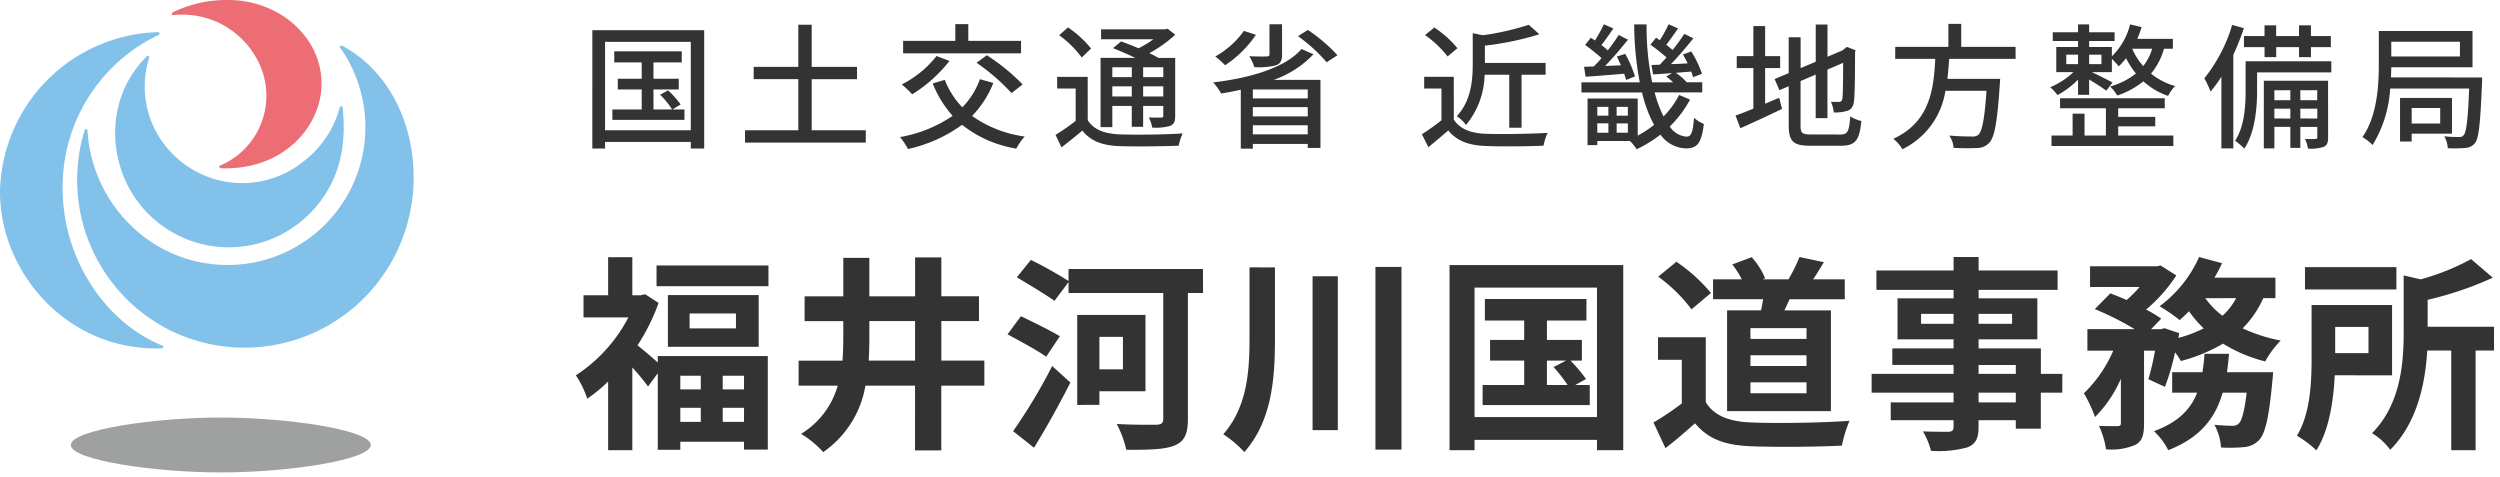 <svg xmlns="http://www.w3.org/2000/svg" xmlns:xlink="http://www.w3.org/1999/xlink" width="314.266" height="60" viewBox="0 0 314.266 60"><defs><clipPath id="a"><rect width="52" height="59.388" fill="none"/></clipPath></defs><g transform="translate(-22 -32)" style="isolation:isolate"><g transform="translate(93.745 29.33)"><rect width="314" height="60" transform="translate(-71.745 2.67)" fill="none"/><g transform="translate(0 -50.923)"><path d="M16.094-7.1v1.716H13.52V-7.1Zm5.434,1.716H18.85V-7.1h2.678ZM18.85-1.3V-3.068h2.678V-1.3ZM13.52-3.068h2.574V-1.3H13.52ZM10.686-8.762c-.728-.65-1.846-1.612-2.548-2.158a25.488,25.488,0,0,0,2.652-5.33L9.1-17.342l-.546.13H7.488V-22H4.446v4.784H1.352v2.782H6.994A19.293,19.293,0,0,1,.39-7.15,11.875,11.875,0,0,1,1.82-4.212,19.54,19.54,0,0,0,4.446-6.37V2.262H7.488v-10.4A29.489,29.489,0,0,1,9.464-5.746L10.686-7.41V2.21H13.52V1.2h8.008v.988h2.99V-9.568H10.686Zm9.828-4.29H14.69v-1.872h5.824ZM11.96-17.238v6.5H23.374v-6.5Zm-1.43-3.718v2.6H24.6v-2.6ZM37.206-9q.078-1.521.078-3.042v-1.924H43.03V-9ZM51.74-9H46.332v-4.966h4.732v-3.12H46.332V-21.97h-3.3v4.888H37.284v-4.836H34.008v4.836H29.146v3.12h4.862v1.9c0,1.04-.026,2.054-.1,3.068H28.392V-5.85h4.914A10.391,10.391,0,0,1,28.7.208,12.694,12.694,0,0,1,31.486,2.5a12.7,12.7,0,0,0,5.3-8.346h6.24V2.288h3.3V-5.85H51.74ZM57.98,1.95c1.56-2.522,3.2-5.486,4.576-8.19L60.268-8.32A69.256,69.256,0,0,1,55.354-.13Zm3.25-14.014c-1.144-.7-3.458-1.82-4.888-2.522L54.652-12.3c1.56.832,3.8,2.054,4.862,2.808Zm7.93.078V-7.9H66.2v-4.082Zm2.834,6.838v-9.594h-8.58v11.31H66.2V-5.148Zm7.228-15.366h-16.9v1.508a52.148,52.148,0,0,0-4.732-2.652l-1.768,2.184c1.508.91,3.692,2.21,4.732,2.964l1.768-2.366V-17.5H74.23V-1.716c0,.572-.234.754-.858.78-.624,0-2.938.026-4.992-.1a12.92,12.92,0,0,1,1.2,3.25c2.886,0,4.81-.026,6.084-.546,1.222-.52,1.664-1.43,1.664-3.328V-17.5h1.9Zm5.85-.208v8.944c0,4.29-.338,8.658-3.3,12.038A13.739,13.739,0,0,1,84.422,2.5c3.458-3.926,3.848-9.2,3.848-14.248v-8.97ZM93-19.6V-.26h3.172V-19.6Zm7.9-1.17V2.184h3.276V-20.774ZM122.46-9h2.418l-1.586.806a19.8,19.8,0,0,1,1.768,2.262h-2.6Zm3.562,3.068,1.352-.754A20.066,20.066,0,0,0,125.424-9h1.43v-2.6H122.46V-14.04h4.966v-2.7H114.66v2.7h4.94V-11.6h-4.29V-9h4.29v3.068h-5.226v2.522h13.468V-5.928ZM113.36-1.9V-18.174h15.392V-1.9Zm-3.146-19.11V2.262h3.146V.962h15.392v1.3h3.3v-23.27Zm44.876,9.282h-7.046v-1.352h7.046Zm0,3.406h-7.046V-9.672h7.046Zm0,3.432h-7.046V-6.266h7.046Zm-9.984-10.426V-2.652h13.052V-15.314h-5.85c.208-.442.442-.91.65-1.4H159.9v-2.5h-3.978c.416-.624.884-1.378,1.352-2.158l-3.068-.65a21.48,21.48,0,0,1-1.378,2.808h-3.25l.312-.13A9.221,9.221,0,0,0,148.2-22l-2.444.91a10.882,10.882,0,0,1,1.2,1.872h-3.614v2.5h6.292c-.078.468-.156.936-.26,1.4ZM143.078-17.5a20.82,20.82,0,0,0-4.342-3.926l-2.288,1.872a19.675,19.675,0,0,1,4.186,4.108Zm-.65,5.564h-6.006V-9.1h2.99v5.486a34.146,34.146,0,0,1-3.562,2.392L137.358,2c1.43-1.092,2.574-2.106,3.718-3.12,1.69,2.028,3.822,2.756,7.02,2.886,3.094.13,8.32.078,11.44-.078a16.194,16.194,0,0,1,.962-3.12c-3.458.26-9.308.338-12.35.208-2.7-.1-4.654-.806-5.72-2.548ZM181.4-3.744h-4.68V-4.966h4.68Zm-4.68-4.706h4.68v1.118h-4.68Zm-7.228-5.174v-1.248h4.082v1.248Zm11.44-1.248v1.248h-4.212v-1.248Zm6.318,7.54h-2.7v-3.2h-7.826v-1.144h7.384v-5.148h-7.384v-1.066h9.932v-2.444h-9.932v-1.69h-3.146v1.69h-9.7v2.444h9.7v1.066H166.53v5.148h7.046v1.144h-7.7v2.08h7.7v1.118h-10.3v2.366h10.3v1.222h-7.9v2.236h7.9V-.7c0,.468-.156.624-.65.65-.416,0-1.95,0-3.2-.052a9.531,9.531,0,0,1,1.014,2.444,13.693,13.693,0,0,0,4.6-.442c1.014-.442,1.378-1.066,1.378-2.6v-.806h4.68V-.442h3.146V-4.966h2.7Zm20.7-.208c.1-.754.182-1.534.26-2.314h-3.094a21.707,21.707,0,0,1-.26,2.314h-3.8v2.574H204.2C203.4-2.938,201.89-1.274,198.77-.13a8.745,8.745,0,0,1,1.794,2.392c4.108-1.612,5.954-4.134,6.838-7.228h3.016c-.286,2.418-.624,3.536-.988,3.874a1.059,1.059,0,0,1-.832.286,22.019,22.019,0,0,1-2.236-.13,6.817,6.817,0,0,1,.832,2.86,19.866,19.866,0,0,0,2.912-.052,2.859,2.859,0,0,0,1.9-.91c.754-.832,1.222-2.834,1.638-7.332.052-.364.1-1.17.1-1.17Zm1.144-9.308a7.9,7.9,0,0,1-1.716,2.21,10.2,10.2,0,0,1-2.158-2.21Zm4.94,0v-2.574h-7.67a17.433,17.433,0,0,0,.962-1.82l-2.886-.78a15.5,15.5,0,0,1-4.966,6.188,22.7,22.7,0,0,1,2.522,1.742,15.48,15.48,0,0,0,1.17-1.118,14.7,14.7,0,0,0,1.846,2.158,15.752,15.752,0,0,1-3.172,1.2l.1-.6-1.872-.624-.416.13h-1.248l1.274-1.326a14.55,14.55,0,0,0-1.9-1.144,19.407,19.407,0,0,0,3.8-4.29L199.6-20.956l-.468.1h-8.4v2.6h6.24a16.236,16.236,0,0,1-1.638,1.638c-.7-.312-1.43-.6-2.054-.832l-1.95,1.976a37.717,37.717,0,0,1,5.018,2.522H190.4v2.7h3.25a16.336,16.336,0,0,1-3.692,5.356,17.326,17.326,0,0,1,1.4,2.99,15.753,15.753,0,0,0,3.25-4.81v5.564c0,.312-.1.364-.416.39-.338,0-1.378,0-2.34-.026a10.3,10.3,0,0,1,.884,2.938,7.669,7.669,0,0,0,3.666-.546c.91-.468,1.118-1.3,1.118-2.7v-9.152H198.9a33.886,33.886,0,0,1-.832,3.588l2.08.962a30.35,30.35,0,0,0,1.274-4.342,9.839,9.839,0,0,1,.728,1.092,20.811,20.811,0,0,0,5.3-2.184,18.728,18.728,0,0,0,5.3,2.236,11.874,11.874,0,0,1,1.95-2.626,20.231,20.231,0,0,1-4.784-1.534,12.772,12.772,0,0,0,2.6-3.8Zm15.21-3.9H217.75v2.808h11.492Zm-3.51,7.514v3.3h-4.186v-3.3ZM228.7-7.15v-8.84H218.582v6.6c0,2.99-.13,7.046-1.846,9.828a13.4,13.4,0,0,1,2.444,1.846c1.612-2.548,2.158-6.266,2.314-9.438Zm12.818-6.11h-8.346v-3.38a43.315,43.315,0,0,0,8.19-2.782l-2.73-2.34a29.169,29.169,0,0,1-6.344,2.548l-2.132-.494v7.176c0,3.848-.364,9-3.978,12.662a7.64,7.64,0,0,1,2.288,2.08c3.458-3.458,4.42-8.5,4.654-12.48h3.016V2.262H239.2V-10.27h2.314Z" transform="translate(0.255 107.923)" fill="#333"/><path d="M84.416,3.26l-.374-.439A13.342,13.342,0,0,0,81.509.686L81,.376l.391-.446c2.932-3.344,3.178-7.8,3.178-11.708v-9.444h4.2v9.47A36.524,36.524,0,0,1,88.131-4.1,14.977,14.977,0,0,1,84.8,2.826ZM82.511.152A15.662,15.662,0,0,1,84.4,1.743c3.1-3.857,3.367-8.974,3.367-13.495v-8.47h-2.2v8.444C85.572-7.848,85.328-3.388,82.511.152ZM31.4,3.166l-.295-.346A12.212,12.212,0,0,0,28.46.644l-.723-.4.695-.452A10,10,0,0,0,32.622-5.35h-4.73V-9.5h5.545c.048-.775.071-1.6.071-2.568v-1.4H28.646v-4.12h4.862v-4.836h4.276v4.836H42.53V-22.47h4.3v4.888h4.732v4.12H46.832V-9.5H52.24V-5.35H46.832V2.788h-4.3V-5.35H37.194a14.351,14.351,0,0,1-1.672,4.291,12.844,12.844,0,0,1-3.75,3.965ZM29.609.192a14.693,14.693,0,0,1,1.945,1.639A12.15,12.15,0,0,0,36.3-5.95l.081-.4H43.53V1.788h2.3V-6.35H51.24V-8.5H45.832v-5.966h4.732v-2.12H45.832V-21.47h-2.3v4.888H36.784v-4.836H34.508v4.836H29.646v2.12h4.862v2.4c0,1.184-.034,2.171-.105,3.106l-.036.462H28.892V-6.35h5.076l-.181.637A10.732,10.732,0,0,1,29.609.192ZM219.26,3.1l-.442-.465A13.016,13.016,0,0,0,216.5.882l-.467-.251.278-.451c1.561-2.531,1.772-6.256,1.772-9.566v-7.1H229.2v9.527a28.6,28.6,0,0,0,.456-5.569V-17.44h-12.4v-3.808h12.492v.932l2.527.586a28.412,28.412,0,0,0,6.1-2.459l.309-.187,3.587,3.075-.692.331a43.061,43.061,0,0,1-7.906,2.723v2.488h8.346v3.99H239.7V2.762h-4.068V-9.77h-2.048c-.392,5.413-2,9.56-4.769,12.334l-.44.44-.335-.524a7.254,7.254,0,0,0-2.09-1.9l-.616-.308.483-.49a12.762,12.762,0,0,0,3.313-6.429h-7.164c-.244,4.014-1.039,7.11-2.365,9.205Zm17.373-1.336H238.7V-10.77h2.314v-1.99h-8.346v-4.274l.383-.092a44.593,44.593,0,0,0,7.389-2.424l-1.868-1.6a30.828,30.828,0,0,1-6.149,2.417l-.125.036-1.646-.381v6.547A27.662,27.662,0,0,1,230-6.014,13.905,13.905,0,0,1,226.955.028,9.439,9.439,0,0,1,228.5,1.442c2.429-2.675,3.812-6.621,4.113-11.741l.028-.471h3.987ZM217.415.266A16.41,16.41,0,0,1,219.064,1.5a20.724,20.724,0,0,0,1.931-8.673l.023-.475H228.2v-7.84h-9.114v6.1C219.082-6.116,218.877-2.444,217.415.266Zm.835-18.706h10.492v-1.808H218.25ZM200.309,2.9l-.2-.427A8.2,8.2,0,0,0,198.44.245l-.46-.4a2.506,2.506,0,0,1-1.34,2.212,8.131,8.131,0,0,1-3.9.6h-.457L192.24,2.2A9.864,9.864,0,0,0,191.4-.568l-.226-.482-.068.063-.226-.769a16,16,0,0,0-1.36-2.886l-.2-.351.3-.268a15.3,15.3,0,0,0,3.238-4.483H189.9v-3.7h4.555a36.4,36.4,0,0,0-3.306-1.558l-.7-.281,2.433-2.465h-2.647v-3.6h8.843l.616-.137,2.566,1.62-.255.42a16.373,16.373,0,0,1-1.886,2.463,15.084,15.084,0,0,0,3.859-5.231l.17-.4,3.877,1.048-.246.537c-.178.388-.361.756-.553,1.112h7.307v3.574h-1.69a13.265,13.265,0,0,1-2.071,3.128,20.171,20.171,0,0,0,4.032,1.211l.97.188-.726.67A11.341,11.341,0,0,0,213.2-8.657l-.184.344-.379-.095a19.245,19.245,0,0,1-3.926-1.45l-.005.053c-.058.582-.118,1.179-.189,1.764h5.763l-.034.532c0,.033-.053.812-.106,1.2-.426,4.6-.9,6.661-1.764,7.61l-.009.01a3.353,3.353,0,0,1-2.193,1.06h-.007a15.6,15.6,0,0,1-1.762.083c-.4,0-.811-.009-1.231-.028l-.464-.02-.014-.464a6.29,6.29,0,0,0-.765-2.624l-.074-.127a11.986,11.986,0,0,1-5.109,3.54ZM192.614-.264a11.192,11.192,0,0,1,.559,1.921,6.486,6.486,0,0,0,2.987-.481l.015-.008c.641-.33.847-.879.847-2.259v-9.652H199.5l-.1.587c-.193,1.094-.452,2.245-.725,3.227l1.2.557a32.367,32.367,0,0,0,1.063-3.773l.238-1.056.649.866c.216.288.408.564.561.806.811-.235,1.561-.49,2.258-.767l0-.057h.139a16.658,16.658,0,0,0,2.41-1.2l.262-.16.261.161a18.266,18.266,0,0,0,4.8,2.081,14.059,14.059,0,0,1,1.229-1.74A20.208,20.208,0,0,1,209.71-12.6l-.642-.3.5-.5a12.241,12.241,0,0,0,2.5-3.65l.133-.292h1.329v-1.574h-8.06l.463-.76c.241-.4.465-.8.679-1.234l-1.894-.512a16.3,16.3,0,0,1-4.365,5.549c.538.346,1.15.774,1.621,1.135.3-.271.57-.538.823-.808l.421-.449.353.5a14.172,14.172,0,0,0,1.783,2.084l.5.48-.612.323a16.235,16.235,0,0,1-3.274,1.236l-.759.207.165-.949-1.311-.437-.335.1H190.9v1.7h3.518l-.311.7a17.407,17.407,0,0,1-3.522,5.253,21.177,21.177,0,0,1,.977,1.98,16.847,16.847,0,0,0,2.6-4.113l.952.214v5.564a.82.82,0,0,1-.874.888l-.042,0C193.943-.254,193.314-.254,192.614-.264Zm7.042.322a10.2,10.2,0,0,1,1.139,1.57A9.767,9.767,0,0,0,206.921-5.1l.1-.363h3.956l-.066.559c-.365,3.088-.783,3.847-1.144,4.182l-.006.005a1.552,1.552,0,0,1-1.166.414c-.133,0-.682,0-1.41-.054a7.7,7.7,0,0,1,.468,1.8c.254.007.5.011.747.011a14.888,14.888,0,0,0,1.639-.075,2.349,2.349,0,0,0,1.6-.755c.668-.745,1.119-2.851,1.506-7.037l0-.025c.021-.149.043-.383.061-.6h-5.834l.078-.568c.078-.567.143-1.159.2-1.746h-2.076c-.056.7-.131,1.309-.233,1.9l-.072.415h-3.717v1.574h3.383l-.272.685A8.59,8.59,0,0,1,199.656.058Zm-1.634-6.184v5.034c0,.25-.006.487-.022.712l.6-.219a8.089,8.089,0,0,0,4.832-3.867h-2.872v-.907l-.141.354Zm-6.584,4.835.429.012c.886.024,1.839.026,2.242.026V-4.672A13.309,13.309,0,0,1,191.7-1.529Zm14.888-.152.091.01a21.643,21.643,0,0,0,2.181.127.575.575,0,0,0,.494-.154c.1-.1.437-.6.759-3.006h-2.077A11.273,11.273,0,0,1,206.327-1.443Zm-4.887-6.6h2.987c.054-.364.1-.744.135-1.155-.708.264-1.466.508-2.279.732l-.382.106-.19-.348q-.03-.055-.066-.115C201.582-8.567,201.513-8.306,201.44-8.04Zm-3.418-1.7V-8.45c.1-.424.192-.86.277-1.294Zm9.094-.61h.664q-.164-.094-.327-.191Q207.286-10.448,207.116-10.354ZM200.075-13.6l2.433.811-.04.231a15.434,15.434,0,0,0,1.7-.635,15.2,15.2,0,0,1-1.055-1.242c-.244.24-.5.479-.787.724l-.32.277-.326-.269a22.132,22.132,0,0,0-2.452-1.693l-.434-.248-.14.129a12.951,12.951,0,0,1,1.327.842l.459.338-.855.89Zm-7.866-2.041a39.194,39.194,0,0,1,4.4,2.269l.955.58,1.345-1.4c-.389-.251-.849-.515-1.359-.778l-.659-.341.563-.483a19.867,19.867,0,0,0,3.429-3.756l-1.376-.869-.32.071h-7.953v1.6h6.832l-.714.827a16.658,16.658,0,0,1-1.69,1.69l-.24.207-.29-.129c-.511-.227-1.077-.459-1.724-.706Zm1.677-2.107c.5.191.945.373,1.36.552.2-.177.392-.362.581-.552ZM170.742,2.84h-.4l-.085-.4A9.071,9.071,0,0,0,169.3.153l-.477-.8.927.039c.818.034,1.882.051,3.163.052a.982.982,0,0,0,.156-.019.9.9,0,0,0,.008-.131v-.306h-7.9V-4.244h7.9v-.222h-10.3V-7.832h10.3V-7.95h-7.7v-3.08h7.7v-.144H166.03v-6.148h7.046v-.066h-9.7v-3.444h9.7v-1.69h4.146v1.69h9.932v3.444h-9.932v.066h7.384v6.148h-7.384v.144h7.826v3.2h2.7v3.366h-2.7V.058H180.9V-1.008h-3.68V-.7c0,1.7-.455,2.525-1.678,3.058l-.016.007A13.7,13.7,0,0,1,170.742,2.84Zm-.17-2.417a10.382,10.382,0,0,1,.557,1.416,12.19,12.19,0,0,0,4.024-.4c.754-.33,1.07-.7,1.07-2.138V-2.008h5.68V-.942h2.146V-5.466h2.7V-6.832h-2.7v-3.2h-7.826v-2.144h7.384v-4.148h-7.384v-2.066h9.932v-1.444h-9.932v-1.69h-2.146v1.69h-9.7v1.444h9.7v2.066H167.03v4.148h7.046v2.144h-7.7v1.08h7.7v2.118h-10.3v1.366h10.3v2.222h-7.9v1.236h7.9V-.7A1.032,1.032,0,0,1,172.952.447h-.026C172.036.448,171.248.44,170.572.423Zm-33.4,2.353-1.965-4.2.4-.23a33.984,33.984,0,0,0,3.313-2.207V-8.6h-2.99v-3.834h7.006v8.519a4.122,4.122,0,0,0,1.678,1.449V-15.814h4.357c.026-.134.051-.269.075-.4h-6.2v-.425L140.522-14.7l-.308-.476a19.293,19.293,0,0,0-4.065-3.978l-.513-.383,3.076-2.517.31.217a25.213,25.213,0,0,1,3.815,3.262v-1.142H146.1a9.829,9.829,0,0,0-.736-1.057l-.438-.541,3.414-1.271.227.253a10.112,10.112,0,0,1,1.713,2.616h2.256a21.143,21.143,0,0,0,1.2-2.489l.154-.4,4.17.883-.361.6c-.31.517-.6.985-.861,1.4H160.4v3.5h-7.114q-.092.206-.186.4h5.558V-2.152H145.392a10.45,10.45,0,0,0,2.775.43c.941.04,2.177.061,3.579.061,3.174,0,6.513-.1,8.715-.268l.85-.064-.359.773a15.618,15.618,0,0,0-.923,3l-.069.393-.4.02c-1.907.1-4.572.152-7.127.152-1.7,0-3.2-.026-4.359-.074-3.316-.135-5.4-.919-7.043-2.679-1.017.9-2.085,1.829-3.371,2.811Zm3.962-4.61.33.4c1.512,1.814,3.378,2.573,6.656,2.707,1.141.048,2.634.073,4.317.073,2.371,0,4.834-.049,6.69-.133a18.76,18.76,0,0,1,.614-2.086c-2.187.135-5.157.217-7.992.217-1.415,0-2.667-.021-3.619-.062-3.087-.119-5.034-1-6.125-2.787l-.074-.12v-7.8h-5.006V-9.6h2.99v6.232l-.194.15a34.874,34.874,0,0,1-3.223,2.2l1.051,2.246c1.2-.942,2.212-1.842,3.2-2.716Zm4.476-1.318h12.052V-14.814H151.52l.335-.713q.082-.174.168-.354c.159-.333.324-.677.473-1.031l.129-.306H159.4v-1.5h-4.412l.518-.777c.284-.426.611-.941.976-1.537l-1.97-.417a22.584,22.584,0,0,1-1.254,2.487l-.145.245h-3.535l-.1-.489-.063.022a8.481,8.481,0,0,0-1.369-2.225l-1.492.556a11.714,11.714,0,0,1,.843,1.413l.362.724h-3.923v1.5h6.382l-.1.582c-.078.467-.158.949-.265,1.43l-.087.392h-4.165Zm-8.354-16.412a21.621,21.621,0,0,1,3.476,3.388l1.659-1.394a21.856,21.856,0,0,0-3.63-3.225Zm-4.7,22.326h-4.3v-1.3H113.86v1.3h-4.146v-24.27h22.84Zm-3.3-1h2.3v-22.27h-20.84V1.762h2.146V.462h16.392Zm-121.264,1H3.946V-5.229A18.894,18.894,0,0,1,2.1-3.8l-.557.377-.2-.642A11.549,11.549,0,0,0,0-6.833l-.362-.442.487-.3A18.591,18.591,0,0,0,6.15-13.93H.852v-3.782H3.946V-22.5H7.988v4.784H8.5l.7-.166,2.2,1.421-.129.371A25.566,25.566,0,0,1,8.8-11.032c.421.341.919.762,1.386,1.166v-.2H25.018V2.684h-3.99V1.7H14.02V2.71H10.186V-5.884l-.729.993-.4-.566c-.254-.358-.632-.836-1.068-1.351Zm-3.042-1H6.988v-11.2l.871.961c.593.655,1.167,1.332,1.6,1.889l1.154-1.571-.261-.233c-.731-.653-1.832-1.6-2.522-2.136l-.36-.28.246-.384a25.466,25.466,0,0,0,2.468-4.856l-1.177-.761-.4.094H6.988V-21.5H4.946v4.784H1.852v1.782H7.816l-.378.73A19.946,19.946,0,0,1,1.095-7.008,14.139,14.139,0,0,1,2.068-5,19.811,19.811,0,0,0,4.1-6.729l.848-.822Zm6.24-.052H13.02V.7h9.008v.988h1.99V-9.068H11.186Zm58.39,1h-.422l-.071-.416A12.454,12.454,0,0,0,67.941-.8l-.434-.8.9.057c1.1.07,2.467.105,4.057.105l.892,0a.8.8,0,0,0,.341-.059.559.559,0,0,0,.028-.221V-17H61.822v-.374L60.66-15.816l-.4-.289c-.912-.661-2.731-1.757-4.193-2.637l-.5-.3-.491-.3,2.382-2.942.359.18c1.237.619,2.851,1.489,4.008,2.19v-1.1h17.9V-17h-1.9V-1.664c0,1.771-.335,3.093-1.968,3.788l-.007,0C74.489,2.682,72.58,2.71,69.576,2.71ZM69.2-.5a14.189,14.189,0,0,1,.78,2.206c2.659,0,4.38-.056,5.488-.508.879-.375,1.355-.945,1.355-2.866V-18h1.9v-2.016h-15.9V-18H74.73V-1.716c0,1.1-.763,1.256-1.337,1.28h-.021l-.9,0C71.244-.434,70.149-.455,69.2-.5ZM56.572-19.606l.011.007c1.289.776,2.853,1.718,3.86,2.4l1.224-1.638c-1.031-.651-2.636-1.529-3.943-2.194Zm1.538,22.3L54.669-.035l.279-.388a68.865,68.865,0,0,0,4.874-8.125l.3-.584L62.914-6.59v-8.652h9.58V-4.648H66.7v1.716H62.914v-2.91c-1.46,2.855-3.058,5.709-4.509,8.055ZM56.036-.227l1.813,1.436c1.328-2.18,2.762-4.752,4.088-7.335L60.414-7.512A71.863,71.863,0,0,1,56.036-.227Zm7.878-3.7H65.7V-5.648h5.8v-8.594h-7.58Zm40.768,6.616h-4.276V-21.274h4.276Zm-3.276-1h2.276V-20.274h-2.276ZM96.674.24H92.5V-20.1h4.172ZM93.5-.76h2.172V-19.1H93.5ZM22.028-.8H18.35V-3.568h3.678Zm-2.678-1h1.678v-.768H19.35Zm-2.756,1H13.02V-3.568h3.574Zm-2.574-1h1.574v-.768H14.02Zm115.232.4H112.86V-18.674h16.392Zm-15.392-1h14.392v-.508H113.874V-6.428H119.1V-8.5h-4.29v-3.6h4.29V-13.54h-4.94v-3.7h13.766v3.7H122.96V-12.1h4.394v3.6h-.79a16,16,0,0,1,1.226,1.537l.3.45-.145.081h.307V-17.674H113.86Zm1.014-1.508h12.468V-5.428H121.96V-9.5h4.394v-1.6H121.96V-14.54h4.966v-1.7H115.16v1.7h4.94V-11.1h-4.29v1.6h4.29v4.068h-5.226Zm9.215-4.128A17.738,17.738,0,0,1,125.481-6.2l1.159-.646a23.532,23.532,0,0,0-1.553-1.781l.018.075ZM122.96-6.428H124.1c-.318-.42-.708-.894-1.138-1.383ZM181.9-3.244h-5.68V-5.466h5.68Zm-4.68-1h3.68v-.222h-3.68ZM155.59-4.388h-8.046V-6.766h8.046Zm-7.046-1h6.046v-.378h-6.046ZM22.028-4.882H18.35V-7.6h3.678Zm-2.678-1h1.678V-6.6H19.35Zm-2.756,1H13.02V-7.6h3.574Zm-2.574-1h1.574V-6.6H14.02ZM181.9-6.832h-5.68V-8.95h5.68Zm-4.68-1h3.68V-7.95h-3.68ZM69.66-7.4H65.7v-5.082H69.66ZM66.7-8.4H68.66v-3.082H66.7Zm88.894.584h-8.046v-2.352h8.046Zm-7.046-1h6.046v-.352h-6.046ZM43.53-8.5H36.68l.027-.526c.051-1,.077-2.016.077-3.016v-2.424H43.53Zm-5.8-1h4.8v-3.966H37.784v1.424C37.784-11.2,37.766-10.342,37.73-9.5Zm21.915.711-.42-.3a53.693,53.693,0,0,0-4.809-2.775l-.511-.272,2.282-3.089.815.4c1.45.71,3.436,1.683,4.488,2.329l.442.272ZM55.4-12.466c1.8.971,3.138,1.735,3.979,2.28L60.52-11.9c-1.074-.608-2.715-1.411-3.957-2.02l-.067-.033ZM226.232-9.432h-5.186v-4.3h5.186Zm-4.186-1h3.186v-2.3h-3.186Zm-198.172.194H11.46v-7.5H23.874Zm-11.414-1H22.874v-5.5H12.46Zm143.13.012h-8.046v-2.352h8.046Zm-7.046-1h6.046v-.352h-6.046Zm-127.53-.326H14.19v-2.872h6.824Zm-5.824-1h4.824v-.872H15.19Zm166.244.428h-5.212v-2.248h5.212Zm-4.212-1h3.212v-.248h-3.212Zm-3.146,1h-5.082v-2.248h5.082Zm-4.082-1h3.082v-.248h-3.082Zm37.407.132-.327-.248a10.649,10.649,0,0,1-2.264-2.319l-.56-.789h5.674l-.39.735a8.384,8.384,0,0,1-1.825,2.349Zm-1.147-2.356a9.8,9.8,0,0,0,1.092,1.05,7.251,7.251,0,0,0,.862-1.05ZM25.1-17.856H10.03v-3.6H25.1Zm-14.066-1H24.1v-1.6H11.03Z" transform="translate(0.255 107.923)" fill="rgba(0,0,0,0)"/><path d="M11.526-3.57,12.563-4.2a11.991,11.991,0,0,0-1.581-1.768l-1,.544A10.833,10.833,0,0,1,11.492-3.57H9.146V-6.086h3.179V-7.429H9.146V-9.486H12.7V-10.88H4.216v1.394H7.667v2.057H4.658v1.343H7.667V-3.57H3.978v1.309h9.061V-3.57ZM3.06-.952V-12.07H13.838V-.952Zm-1.6-12.58V1.343h1.6V.51H13.838v.833h1.683V-13.532ZM29.036-.952V-7.378h5.695V-8.925H29.036v-5.3H27.353v5.3h-5.61v1.547h5.61V-.952h-6.7V.6H35.836V-.952ZM55.352-12.189h-6.63V-14.3H47.09v2.108H40.528v1.564H55.352ZM49.759-9.435a25.455,25.455,0,0,1,4.4,3.808l1.394-1.088a25.367,25.367,0,0,0-4.505-3.672Zm-5.032-.85a13.065,13.065,0,0,1-4.369,3.57,13.15,13.15,0,0,1,1.309,1.241,17.975,17.975,0,0,0,4.692-4.2Zm5.457,2.907a9.766,9.766,0,0,1-2.21,3.536,10.271,10.271,0,0,1-2.21-3.451l-1.513.459a13.529,13.529,0,0,0,2.5,4.063A16.728,16.728,0,0,1,40.137-.1a8.85,8.85,0,0,1,1,1.5,18.094,18.094,0,0,0,6.8-3.043,14.72,14.72,0,0,0,6.817,2.992A7.56,7.56,0,0,1,55.811-.17,14.8,14.8,0,0,1,49.2-2.754,12.633,12.633,0,0,0,51.867-6.9Zm19.091-1.5v1.241H66.827V-8.874Zm3.961,1.241H70.7V-8.874h2.533ZM70.7-5.2V-6.477h2.533V-5.2Zm-3.876,0V-6.477h2.448V-5.2Zm0,1.19h2.448v2.618H70.7V-4.012h2.533v1.19c0,.2-.068.272-.255.272-.2,0-.85.017-1.564-.017a4.333,4.333,0,0,1,.425,1.275,6.465,6.465,0,0,0,2.278-.221c.493-.221.612-.578.612-1.292v-7.242H72.641c-.323-.187-.714-.391-1.156-.6a16.807,16.807,0,0,0,3.247-2.312l-.952-.765-.323.085H65.416v1.241h6.579a13.7,13.7,0,0,1-1.87,1.139c-.748-.323-1.53-.629-2.193-.867l-1.02.85c.867.34,1.887.782,2.805,1.224H65.348v8.7h1.479Zm-2.669-7.225a13.485,13.485,0,0,0-2.907-2.652l-1.1.986A13.079,13.079,0,0,1,62.985-10.1Zm-.425,3.57H59.891V-6.2H62.22v4.063A26.516,26.516,0,0,1,59.687-.374l.748,1.564c.952-.714,1.8-1.411,2.618-2.108C64.09.391,65.552.952,67.66,1.037c1.972.068,5.542.034,7.5-.051a7.863,7.863,0,0,1,.51-1.547c-2.159.153-6.069.2-7.99.119-1.87-.085-3.213-.6-3.944-1.785ZM88.162-14.28H86.581v3.774c0,.2-.085.255-.374.272-.255.017-1.241.017-2.159-.034a6.265,6.265,0,0,1,.629,1.377,8.822,8.822,0,0,0,2.686-.221c.612-.221.8-.6.8-1.36Zm-4.794.833a10.966,10.966,0,0,1-3.6,3.213A11.248,11.248,0,0,1,81-9.129a13.822,13.822,0,0,0,3.876-3.825Zm8.024,8.483h-6.9V-6.086h6.9ZM84.49-.442V-1.581h6.9V-.442Zm0-3.417h6.9V-2.7h-6.9Zm6.12-7.31c-2.074,2.4-6.545,3.655-11.1,4.2a8.46,8.46,0,0,1,1,1.394c.816-.136,1.649-.289,2.465-.476V1.36H84.49v-.6h6.9v.51h1.6V-7.293H87.125a12.638,12.638,0,0,0,4.981-3.213Zm-.442-1.615a20.383,20.383,0,0,1,3.6,3.281l1.36-.884a20.382,20.382,0,0,0-3.723-3.179Zm26.554,4.845v6.664h1.547V-7.939h3.026V-9.418h-7.633v-2.176a37.157,37.157,0,0,0,6.851-1.428l-1.343-1.19a32.9,32.9,0,0,1-5.763,1.309l-1.275-.255v3.876c0,2.04-.2,4.624-2.006,6.562a3.981,3.981,0,0,1,1.156,1.105,10.232,10.232,0,0,0,2.346-6.324Zm-6.511-3.332a13.349,13.349,0,0,0-2.907-2.6l-1.173.952a12.772,12.772,0,0,1,2.839,2.686Zm-.459,3.6h-3.723V-6.2H108.2V-2.21A25.626,25.626,0,0,1,105.74-.459l.816,1.632c.884-.731,1.7-1.411,2.5-2.108,1.071,1.309,2.533,1.87,4.692,1.955,1.938.085,5.355.051,7.276-.034a7.2,7.2,0,0,1,.527-1.615c-2.125.136-5.9.187-7.786.119-1.87-.068-3.264-.612-4.012-1.785Zm16.371-1.258.2,1.241c1.394-.085,3.111-.221,4.845-.374a7.648,7.648,0,0,1,.238.782l1.122-.442a14.882,14.882,0,0,0-1.224-2.839l-1.054.34c.17.34.34.714.51,1.1l-1.989.085c.969-1,2.023-2.244,2.873-3.3l-1.156-.6c-.374.578-.85,1.258-1.377,1.938-.238-.221-.51-.442-.8-.663.476-.612,1.02-1.394,1.5-2.091l-1.19-.527A20.737,20.737,0,0,1,127.5-12.24c-.187-.119-.357-.238-.527-.34l-.714.9a24.937,24.937,0,0,1,2.057,1.649,11.876,11.876,0,0,1-.969,1.054Zm4.1,8.279V-1.819h1.411V-.646Zm-2.431-1.173h1.394V-.646h-1.394Zm1.394-2.074v1.105h-1.394V-3.893Zm2.448,1.105H130.22V-3.893h1.411Zm6.443-2.6a11.049,11.049,0,0,1-1.955,2.7A14.841,14.841,0,0,1,135-5.712h5.984V-6.987h-1.955a7.085,7.085,0,0,0-1.377-1.19q.943-.076,1.938-.153a5.671,5.671,0,0,1,.238.7l1.122-.425a13.434,13.434,0,0,0-1.343-2.805l-1.054.374c.2.34.408.731.6,1.122-.731.051-1.428.068-2.108.1.952-.986,1.989-2.21,2.822-3.247l-1.139-.561c-.391.6-.9,1.309-1.462,2.023-.238-.2-.51-.425-.8-.646.459-.612.986-1.36,1.479-2.057l-1.19-.527a17.264,17.264,0,0,1-1.1,2.006c-.17-.119-.323-.221-.476-.323l-.714.884a23.213,23.213,0,0,1,2.023,1.6c-.289.323-.578.629-.833.918l-1.054.034.2,1.19c.714-.051,1.53-.1,2.4-.17l-.748.425c.289.221.6.476.867.731h-2.635a34.441,34.441,0,0,1-.7-7.276H132.43a39.434,39.434,0,0,0,.7,7.276H125.8v1.275h7.616a16.093,16.093,0,0,0,1.513,4.08,13.8,13.8,0,0,1-2.057,1.343V-4.947h-6.307V.918h1.224V.391H131.9a6.182,6.182,0,0,1,.833,1.037,15.355,15.355,0,0,0,2.992-1.836,4.117,4.117,0,0,0,3.2,1.734c1.428,0,1.955-.629,2.261-3.077a3.9,3.9,0,0,1-1.241-.782c-.136,1.853-.34,2.38-.935,2.38A2.756,2.756,0,0,1,136.9-1.428a14.047,14.047,0,0,0,2.55-3.383Zm10.812-3.383h1.887v-1.5h-1.887v-3.774h-1.479v3.774h-2.091v1.5h2.091v5.1c-.85.357-1.632.663-2.244.867l.612,1.6c1.513-.68,3.451-1.564,5.236-2.431l-.357-1.394c-.578.238-1.19.493-1.768.748Zm5.729,8.347c-1.088,0-1.275-.187-1.275-1.139V-7.14l1.9-.816v5.474h1.479v-6.1l1.972-.85c0,2.584-.034,4.165-.1,4.505s-.221.408-.442.408c-.17,0-.629,0-.986-.017a4.882,4.882,0,0,1,.357,1.343,5.238,5.238,0,0,0,1.632-.187c.527-.136.816-.51.9-1.224.1-.663.136-2.975.136-6.137l.068-.272-1.1-.425-.272.221-.306.238-1.853.782v-4.046h-1.479v4.675l-1.9.8v-3.876h-1.5v4.505l-1.768.748.6,1.394,1.173-.493v4.913c0,2.04.6,2.567,2.686,2.567h3.893c1.853,0,2.329-.765,2.55-3.111a4.567,4.567,0,0,1-1.394-.578c-.136,1.853-.306,2.278-1.241,2.278Zm25.755-9.5v-1.513h-6.834v-2.89h-1.615v2.89H165.24v1.513h5.032c-.187,3.774-.646,7.922-5.27,10.047a4.619,4.619,0,0,1,1.139,1.309,9.765,9.765,0,0,0,5.406-7.344h5.168c-.238,3.536-.561,5.134-1.02,5.525a1.114,1.114,0,0,1-.816.221c-.476,0-1.666-.017-2.839-.119a3.269,3.269,0,0,1,.544,1.547,27.318,27.318,0,0,0,2.873.017,2.112,2.112,0,0,0,1.6-.646c.663-.7,1.02-2.584,1.326-7.31.034-.238.051-.731.051-.731H171.8c.1-.833.17-1.683.221-2.516Zm12.9,8.483h4.658v-1.19h-4.658V-3.723h5.848V-4.981H185.963v1.258h5.763V-.289H189.04V-3.043h-1.5V-.289h-2.652V1.02h15.317V-.289h-6.936Zm1.768-9.758h2.5a6.441,6.441,0,0,1-1.122,2.176,7.846,7.846,0,0,1-1.377-2.159Zm-3.876,1.938h-1.547v-1.19h1.547Zm-4.42-1.19h1.479v1.19h-1.479Zm13.4-.748v-1.241H195.67a13.9,13.9,0,0,0,.544-1.479l-1.445-.34a8.47,8.47,0,0,1-2.295,4.012v-1.173h-2.856v-.748h3.2v-1.105h-3.2v-.986h-1.394v.986h-3.179v1.105h3.179v.748h-2.737v3.162h2.159a9.845,9.845,0,0,1-2.924,1.9,5.549,5.549,0,0,1,.918.986,11.04,11.04,0,0,0,2.584-1.938v1.9h1.394V-7.327a24.388,24.388,0,0,1,2.159,1.394l.782-1.02c-.425-.238-1.836-.952-2.6-1.309h2.516V-9.928a10.266,10.266,0,0,1,.867.935,8.881,8.881,0,0,0,.918-1.02A9.959,9.959,0,0,0,195.5-8.092a8.973,8.973,0,0,1-3.247,1.632,5.522,5.522,0,0,1,.9,1.139,10.461,10.461,0,0,0,3.281-1.785,9.2,9.2,0,0,0,3.111,1.836,4.585,4.585,0,0,1,.884-1.241A8.363,8.363,0,0,1,197.4-8.075a8.68,8.68,0,0,0,1.632-3.128Zm11.526,1.054h1.462v-1.258H216v1.258h1.5v-1.258H220V-12.8h-2.5v-1.343H216V-12.8h-2.873v-1.343h-1.462V-12.8h-2.584v1.394h2.584ZM207.6-14.2a19.756,19.756,0,0,1-3.5,6.715,12.241,12.241,0,0,1,.782,1.666,15.173,15.173,0,0,0,1.36-1.87v9.01h1.5V-10.438a31.143,31.143,0,0,0,1.326-3.349Zm8.568,11.764V-3.672H218.3v1.241Zm-3.264,0V-3.672h2.006v1.241Zm2.006-3.553v1.258h-2.006V-5.984Zm3.383,0v1.258h-2.125V-5.984Zm1.36-1.19h-8.075v8.5h1.326v-2.7h2.006V1.258h1.258V-1.377H218.3V-.1c0,.17-.051.221-.238.238-.17.017-.7.017-1.309,0a4.325,4.325,0,0,1,.374,1.207,5.179,5.179,0,0,0,2.006-.221c.425-.221.527-.578.527-1.207Zm.408-2.448H209.287v3.655c0,1.9-.119,4.5-1.326,6.341a6.444,6.444,0,0,1,1.156.986c1.377-2.04,1.615-5.168,1.615-7.31V-8.228h9.333ZM233.75-3.757V-1.8h-3.587V-3.757Zm1.479,3.23V-5.015H228.7V.459h1.462V-.527Zm1-11.56v1.853H227.6v-1.853ZM227.562-7.6c.017-.442.034-.867.034-1.275h10.217V-13.43H226.032v4.063c0,2.72-.17,6.562-2.057,9.265a6.5,6.5,0,0,1,1.275,1A15.249,15.249,0,0,0,227.46-6.2h9.928c-.153,3.978-.357,5.491-.68,5.848a.614.614,0,0,1-.6.238A13.8,13.8,0,0,1,234.26-.2a3.522,3.522,0,0,1,.442,1.5,14.539,14.539,0,0,0,2.193-.034,1.6,1.6,0,0,0,1.224-.612c.493-.612.68-2.516.884-7.548.017-.221.017-.7.017-.7Z" transform="translate(1.255 70.923)" fill="#333"/></g></g><g transform="translate(22 32)"><g clip-path="url(#a)"><path d="M34.374,206.175c0-1.905,10.52-3.45,18.854-3.45s18.855,1.545,18.855,3.45-10.52,3.451-18.855,3.451-18.854-1.545-18.854-3.451" transform="translate(-25.474 -150.238)" fill="#9fa0a0"/><path d="M7.877,35.331c0,8.448,5.082,16.621,12.5,19.661.225.092.178.351-.064.359C8.455,55.738,0,45.811,0,35.66A20.447,20.447,0,0,1,19.848,15.6c.243-.005.3.247.086.354A21.11,21.11,0,0,0,7.877,35.331" transform="translate(0 -11.559)" fill="#82c1ea"/><path d="M49.166,57.963A21.143,21.143,0,0,1,38.291,32.75a.183.183,0,0,1,.362.045A18.142,18.142,0,0,0,44.66,45.234,17.33,17.33,0,0,0,70.441,22.4c-.138-.2.028-.384.24-.272,8.5,4.537,11.382,16.594,6.815,25.958a21.216,21.216,0,0,1-28.331,9.878" transform="translate(-27.653 -16.373)" fill="#82c1ea"/><path d="M102.247,10.5c0,5.358-4.751,10.93-12.64,10.65-.234-.008-.3-.258-.083-.35A9.522,9.522,0,0,0,94.833,9.059,10.621,10.621,0,0,0,83.634,1.9c-.239.026-.285-.239-.074-.355A15.445,15.445,0,0,1,90.483,0c6.511,0,11.764,4.716,11.764,10.5" transform="translate(-61.826 0)" fill="#ec6d74"/><path d="M79.8,40.261a12.6,12.6,0,0,0,4.364-6.647c.064-.229.333-.188.359.048.6,5.54-.757,10.29-4.745,13.881A14.284,14.284,0,0,1,59.6,46.486c-4.8-5.33-5.081-13.995.288-19.254.162-.158.385-.055.316.16a11.956,11.956,0,0,0,2.279,11.354A12.287,12.287,0,0,0,79.8,40.261" transform="translate(-41.452 -20.125)" fill="#82c1ea"/></g></g></g></svg>